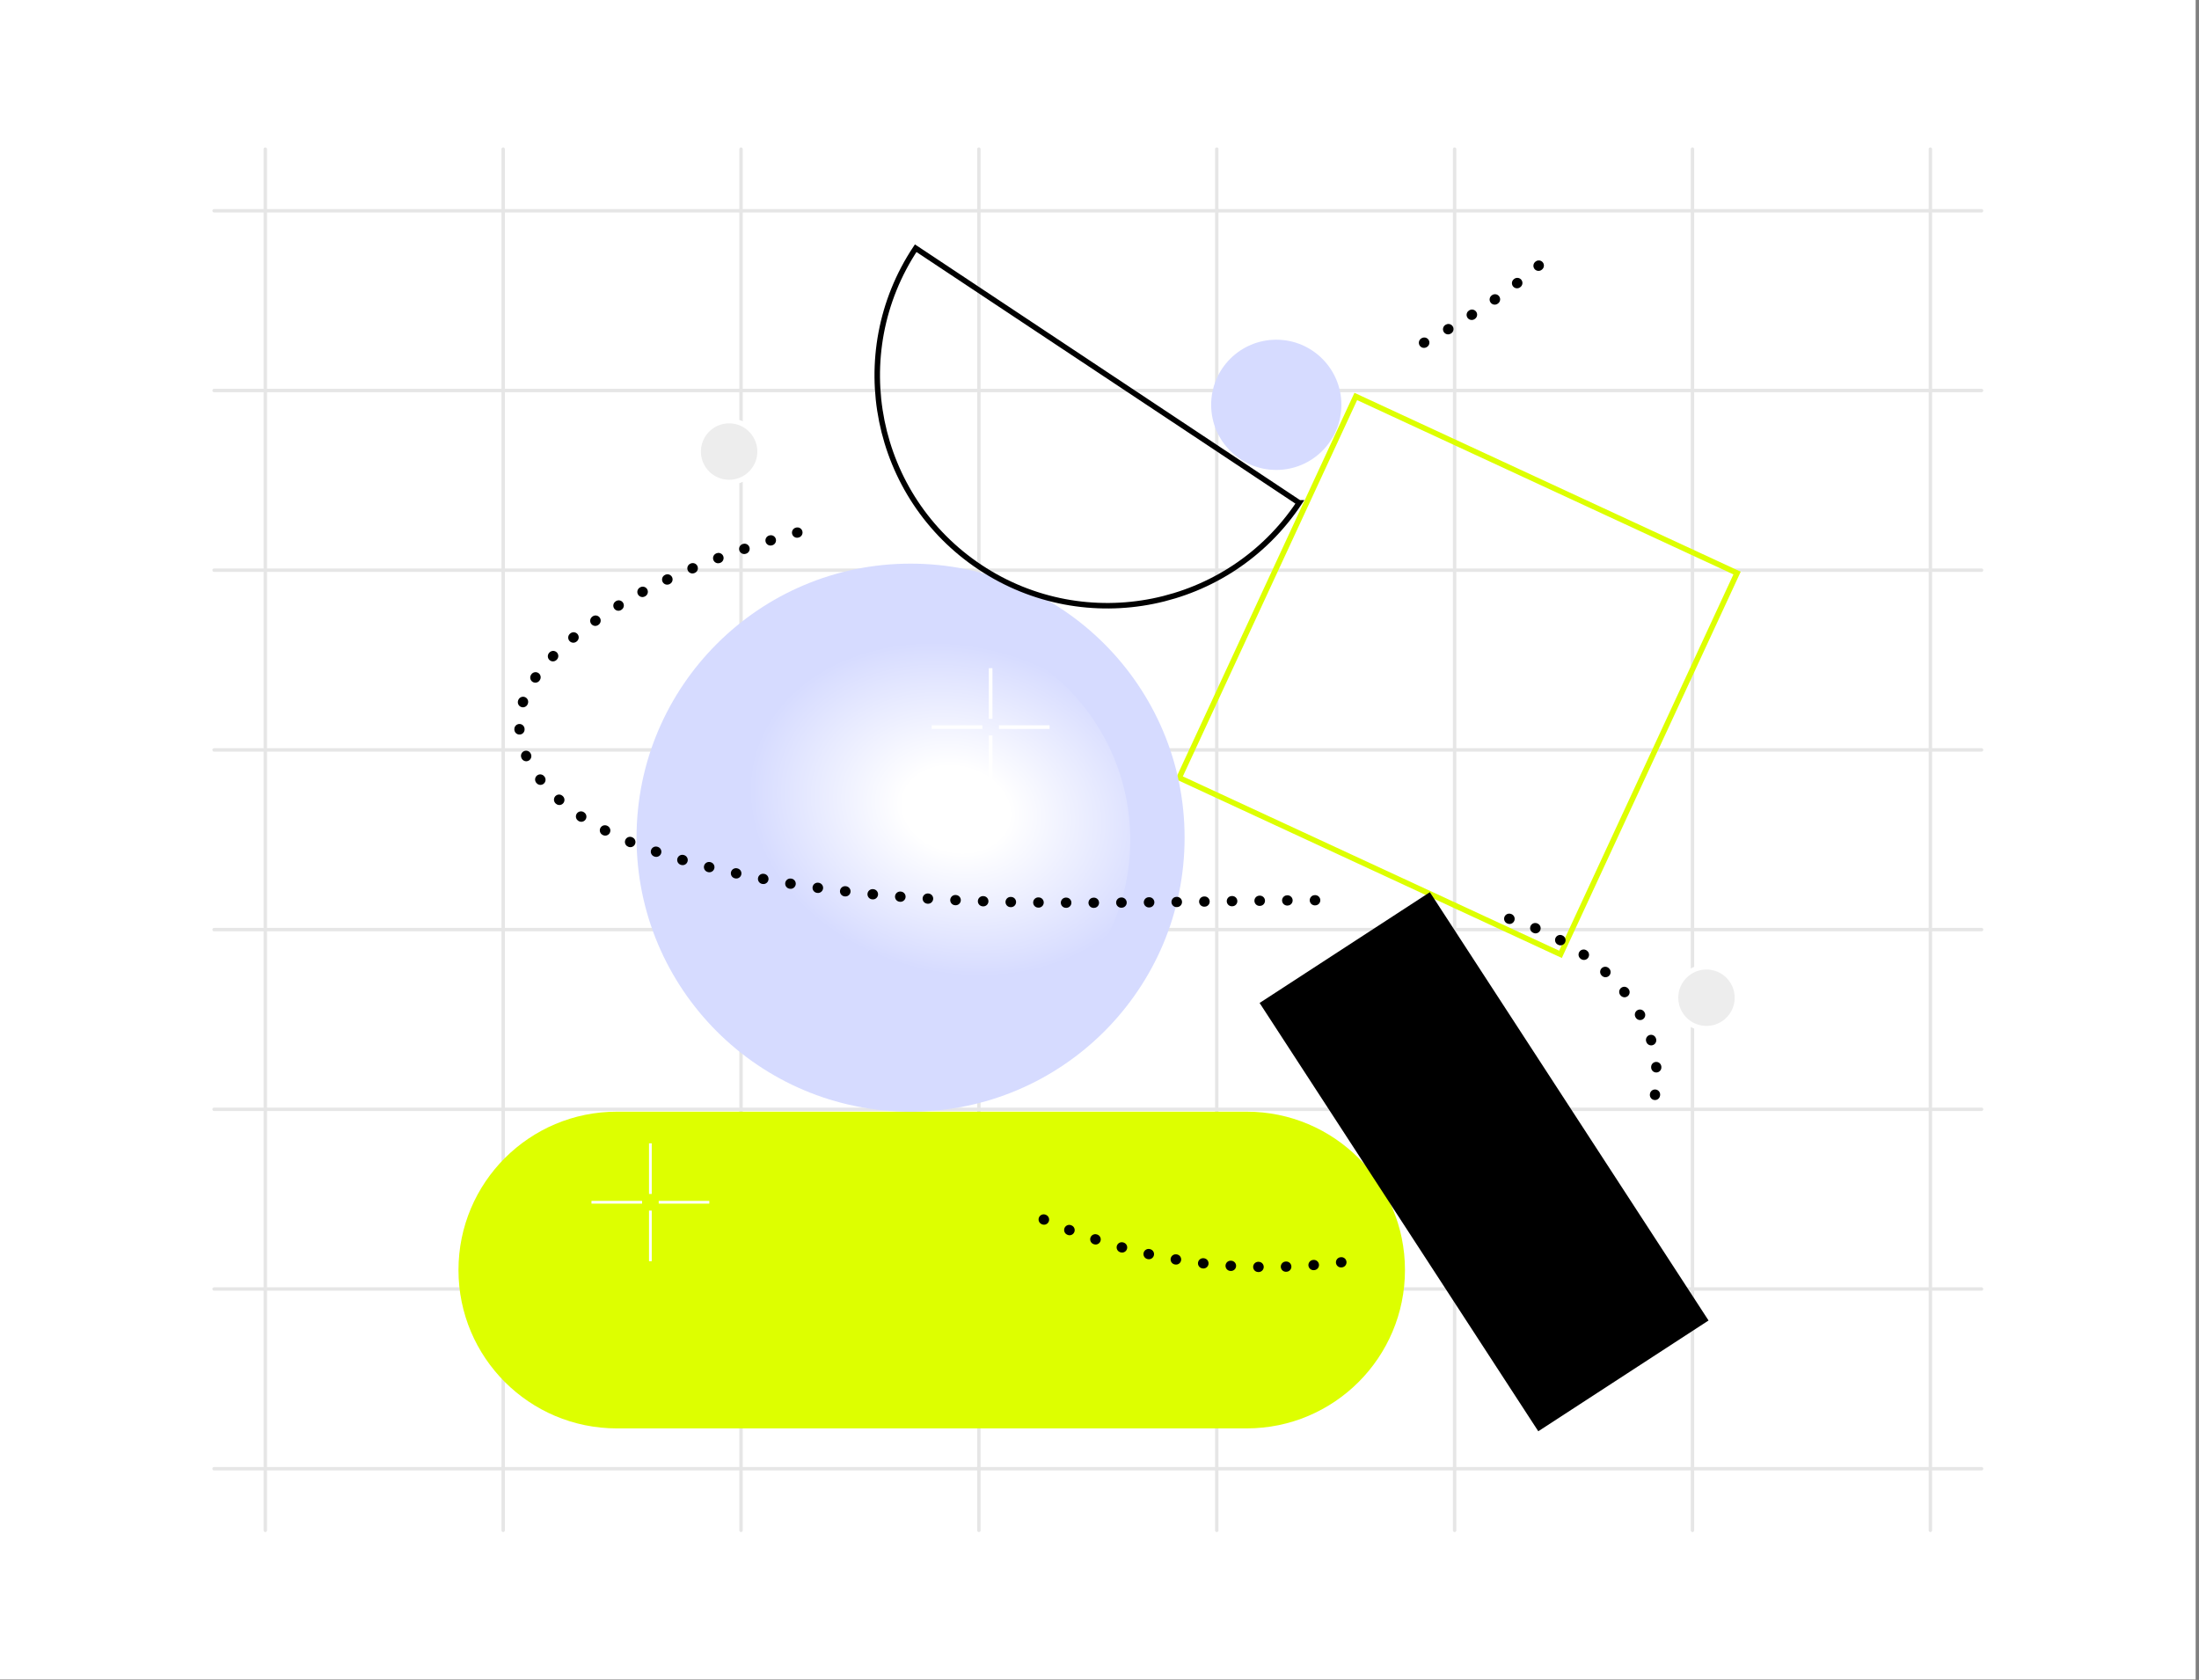 <svg xmlns="http://www.w3.org/2000/svg" width="644" height="492" fill="none"><rect width="100%" height="100%" fill="#808080" stroke="none"/><path fill="#fff" d="M0 0h643.02v491.86H0z"/><path stroke="#E6E6E6" stroke-linecap="round" d="M77.7 43.67v404.52M147.36 43.67v404.52M217.02 43.67v404.52M286.68 43.67v404.52M356.34 43.67v404.52M426 43.67v404.52M495.66 43.67v404.52M565.33 43.67v404.52M62.7 430.14h517.62M62.7 377.51h517.62M62.7 324.88h517.62M62.7 272.25h517.62M62.7 219.62h517.62M62.7 166.99h517.62M62.7 114.36h517.62M62.7 61.73h517.62"/><path fill="#DF0" d="M365.08 325.57H180.65c-25.615 0-46.38 20.765-46.38 46.38 0 25.615 20.765 46.38 46.38 46.38h184.43c25.615 0 46.38-20.765 46.38-46.38 0-25.615-20.765-46.38-46.38-46.38Z"/><path stroke="#DF0" stroke-miterlimit="10" stroke-width="1.61" d="m508.722 167.827-111.666-51.715-51.716 111.666 111.666 51.715 51.716-111.666Z"/><path fill="#000" d="m500.366 386.727-81.615-125.436-49.864 32.444 81.615 125.436 49.864-32.444Z"/><path fill="#D6DBFF" d="M266.67 325.57c44.321 0 80.25-35.929 80.25-80.25s-35.929-80.25-80.25-80.25-80.25 35.929-80.25 80.25 35.929 80.25 80.25 80.25Z"/><path fill="url(#a)" d="M268 309c34.794 0 63-28.206 63-63s-28.206-63-63-63-63 28.206-63 63 28.206 63 63 63Z"/><path stroke="#000" stroke-miterlimit="10" stroke-width="1.61" d="M380.49 147.27c-20.59 31.02-62.43 39.46-93.45 18.87-31.02-20.59-39.46-62.43-18.87-93.45l112.32 74.58Z"/><path fill="#D6DBFF" d="M373.77 137.63c10.532 0 19.07-8.538 19.07-19.07s-8.538-19.07-19.07-19.07-19.07 8.538-19.07 19.07 8.538 19.07 19.07 19.07Z"/><path stroke="#fff" stroke-width=".8" d="M190.47 334.84v14.83M190.47 354.54v14.82M207.73 352.1h-14.82M188.04 352.1h-14.82"/><path stroke="#fff" stroke-width="1.06" d="M290.12 195.69v14.83M290.12 215.39v14.82M307.38 212.95h-14.82M287.69 212.95h-14.83"/><path stroke="#000" stroke-dasharray="0.1 8" stroke-linecap="round" stroke-width="3" d="M392.84 369.68c-25.54 3.12-56.89 2.09-92.87-15.14M441.99 269.07c20.78 6.34 36.76 20.06 41.62 35.73 2.38 7.69 1.96 15.82-1 23.41M233.53 155.96c-25.15 7.07-48.36 16.42-65.8 30.91-7.58 6.29-13.96 13.69-15.36 21.9-1.82 10.65 5.17 21.4 15.83 29.01 10.67 7.61 24.65 12.45 38.92 16.03 57.54 14.43 120.49 9.98 181.52 9.82M450.65 77.77c-11.22 9.62-24.53 18.11-38.99 25.41"/><path fill="#EDEDED" stroke="#fff" stroke-width="1.47" d="M213.53 141.24a8.99 8.99 0 1 0 0-17.98 8.99 8.99 0 0 0 0 17.98ZM499.76 301.19a8.99 8.99 0 1 0 0-17.98 8.99 8.99 0 0 0 0 17.98Z"/><defs><radialGradient id="a" cx="0" cy="0" r="1" gradientTransform="matrix(-12 46.636 -59.439 -15.294 280 237)" gradientUnits="userSpaceOnUse"><stop offset=".255" stop-color="#fff"/><stop offset="1" stop-color="#fff" stop-opacity="0"/></radialGradient></defs></svg>
